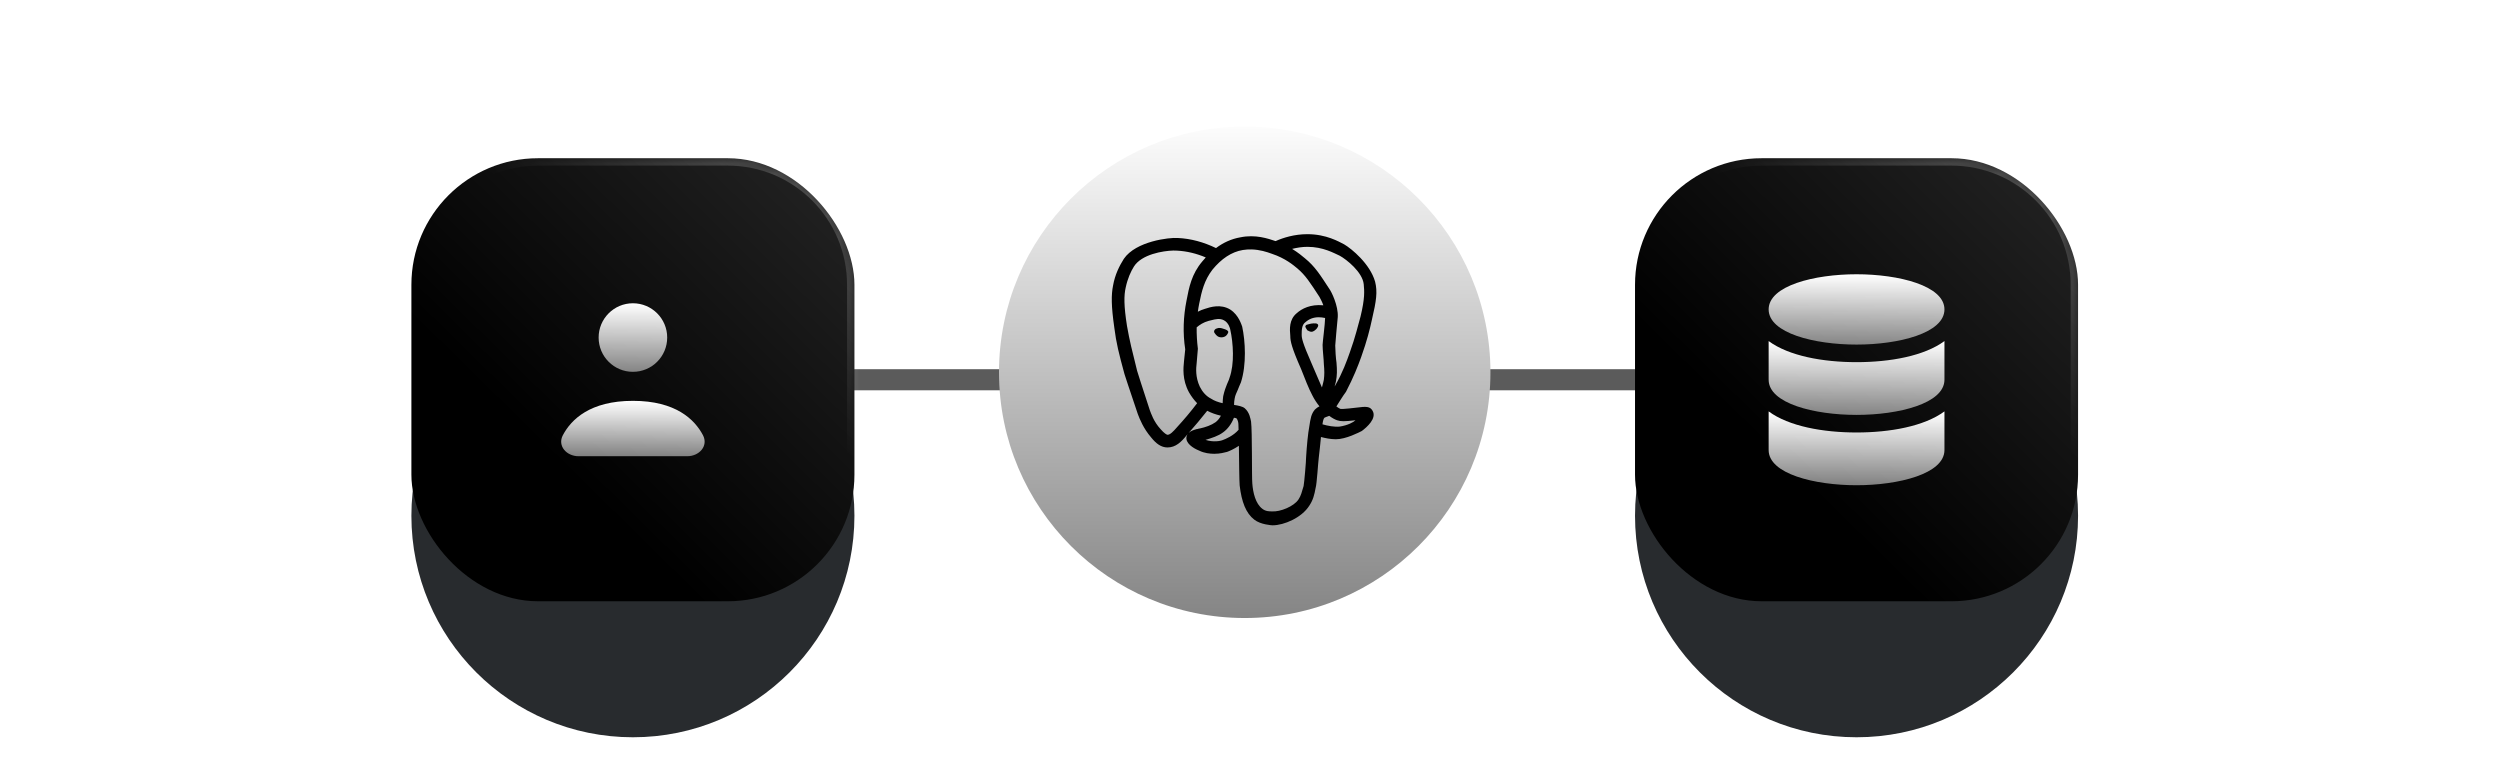 <svg width="237" height="72" viewBox="0 0 237 72" fill="none" xmlns="http://www.w3.org/2000/svg">
<g clip-path="url(#clip0_3387_1421)">
<rect x="128" y="35" width="51" height="2" fill="#5B5B5B"/>
<rect x="57" y="35" width="51" height="2" fill="#5B5B5B"/>
<g clip-path="url(#clip1_3387_1421)">
<circle cx="118" cy="35.294" r="23.294" fill="url(#paint0_linear_3387_1421)"/>
<path d="M123.942 22.2C122.718 22.2 121.659 22.53 120.925 22.856C120.206 22.615 119.013 22.202 117.581 22.5C116.746 22.645 115.98 22.99 115.277 23.517C114.119 22.959 112.91 22.617 111.642 22.561C110.861 22.5 107.681 22.861 106.539 24.539C106.12 25.2 105.7 26.039 105.52 27.058C105.339 27.959 105.339 28.98 105.639 31.08C105.82 32.52 106.061 33.48 106.6 35.459C106.661 35.639 106.961 36.6 107.861 39.241C108.039 39.719 108.4 40.62 109.12 41.459C109.6 42.059 110.081 42.419 110.681 42.419C111.461 42.419 112 41.88 112.481 41.28C112.516 41.241 112.553 41.196 112.588 41.156C112.544 41.227 112.504 41.304 112.481 41.4C112.361 42 113.081 42.48 113.681 42.719C114.161 42.959 114.7 43.02 115.12 43.02C115.659 43.02 116.081 42.9 116.32 42.841C116.526 42.771 116.971 42.579 117.447 42.263C117.468 43.795 117.482 45.605 117.52 46.02C117.7 47.58 118.12 48.658 118.9 49.258C119.5 49.739 120.581 49.8 120.642 49.8C121.72 49.8 123.4 49.08 124.12 47.941C124.481 47.4 124.6 46.919 124.72 46.258C124.839 45.9 124.959 43.8 125.02 43.38C125.102 42.717 125.165 42.063 125.228 41.428C125.624 41.531 126.112 41.641 126.642 41.641C127.6 41.641 128.861 40.98 129.1 40.858C129.581 40.5 130.539 39.661 130.12 38.941C129.881 38.52 129.52 38.52 128.62 38.641C128.62 38.641 127.181 38.819 127.059 38.758C126.972 38.726 126.838 38.641 126.688 38.531C127 38.048 127.277 37.57 127.6 37.141C128.32 35.761 128.742 34.68 129.042 33.841C129.581 32.341 129.881 31.139 130.059 30.3C130.481 28.5 130.6 27.661 130.359 26.7C129.881 25.02 128.139 23.58 127.42 23.161C126.939 22.919 125.742 22.2 123.942 22.2ZM123.942 23.4C125.442 23.4 126.461 24 127 24.239C127.661 24.6 129.161 25.8 129.281 26.939C129.342 27.6 129.4 28.261 128.981 30C128.742 30.839 128.5 31.919 127.959 33.419C127.659 34.258 127.3 35.28 126.581 36.541C126.562 36.572 126.541 36.605 126.522 36.638C126.592 36.384 126.642 36.18 126.642 36.18C126.761 35.58 126.761 35.1 126.7 34.38C126.639 34.02 126.581 33.12 126.581 32.758C126.581 32.58 126.759 30.72 126.82 30.058C126.881 28.98 126.22 27.659 126.042 27.419C125.142 26.039 124.661 25.261 123.7 24.48C123.461 24.276 123.051 23.937 122.493 23.595C122.934 23.487 123.421 23.4 123.942 23.4ZM118.64 23.646C119.423 23.665 120.086 23.88 120.581 24.061C121.842 24.48 122.62 25.139 122.981 25.439C123.761 26.1 124.181 26.761 125.081 28.141C125.146 28.273 125.317 28.552 125.453 28.941C124.225 28.828 123.41 29.259 122.92 29.7C122.2 30.3 122.259 31.2 122.32 31.858C122.32 32.339 122.442 32.941 123.342 34.98C123.7 35.88 124.059 36.839 124.42 37.5C124.607 37.873 124.837 38.215 125.083 38.52C124.94 38.592 124.795 38.686 124.659 38.819C124.3 39.239 124.239 39.661 124.12 40.441C124 41.041 123.881 42.3 123.82 43.319C123.82 43.739 123.642 45.78 123.581 46.08C123.4 46.68 123.339 46.98 123.1 47.341C122.681 48 121.361 48.541 120.581 48.48C120.342 48.48 119.981 48.48 119.681 48.241C119.02 47.761 118.781 46.68 118.72 45.841C118.659 45.241 118.72 40.919 118.6 39.959C118.539 39.719 118.481 39.12 118 38.7C117.799 38.531 117.381 38.444 116.988 38.386C116.992 38.184 117.004 37.983 117.042 37.8C117.1 37.439 117.22 37.258 117.342 36.959C117.4 36.78 117.52 36.541 117.642 36.241C118.181 34.561 118.059 32.339 117.759 30.959C117.7 30.839 117.459 29.88 116.62 29.341C115.72 28.8 114.759 29.1 114.22 29.28C113.997 29.341 113.777 29.438 113.556 29.55C113.594 29.299 113.627 29.046 113.681 28.8C113.92 27.6 114.161 26.58 114.942 25.561C115.781 24.539 116.739 23.88 117.82 23.7C118.106 23.655 118.38 23.639 118.64 23.646ZM111.231 23.752C111.372 23.749 111.492 23.752 111.581 23.761C112.518 23.81 113.416 24.03 114.306 24.405C114.196 24.527 114.086 24.649 113.981 24.78C112.961 25.98 112.72 27.239 112.481 28.5C112.181 30 112.12 31.558 112.359 33.12L112.242 34.258C112.181 34.858 112.059 36 112.72 37.2C112.952 37.598 113.207 37.936 113.488 38.224C112.879 39.03 112.232 39.792 111.581 40.5C111.22 40.919 110.92 41.219 110.681 41.219C110.62 41.219 110.381 41.1 110.02 40.68C109.359 39.961 109.12 39.18 109 38.88C108.281 36.719 107.861 35.339 107.8 35.158C107.32 33.239 107.081 32.28 106.839 30.9C106.539 28.98 106.539 28.02 106.72 27.241C106.9 26.4 107.2 25.739 107.5 25.261C108.236 24.105 110.256 23.777 111.231 23.752ZM124.999 30.075C125.191 30.075 125.399 30.098 125.62 30.145C125.613 30.705 125.381 32.463 125.381 32.7C125.381 33.18 125.5 34.139 125.5 34.5C125.561 35.161 125.561 35.52 125.5 36C125.5 36 125.411 36.429 125.32 36.733C125.041 36.103 124.731 35.351 124.359 34.5C123.459 32.461 123.4 32.041 123.4 31.741C123.4 31.32 123.4 30.78 123.759 30.541C124.096 30.241 124.506 30.08 124.999 30.075ZM115.685 30.251C115.804 30.265 115.914 30.3 116.02 30.358C116.5 30.6 116.62 31.2 116.62 31.2C116.92 32.52 117.039 34.5 116.559 35.819C116.5 36.059 116.381 36.239 116.32 36.419C116.2 36.719 116.081 37.02 115.959 37.559C115.928 37.781 115.914 38.002 115.907 38.222C115.492 38.135 115.101 37.987 114.82 37.8C114.339 37.561 113.981 37.139 113.742 36.658C113.32 35.758 113.381 34.919 113.442 34.441L113.559 33.059C113.474 32.383 113.435 31.706 113.444 31.034C113.72 30.797 114.081 30.555 114.581 30.419C114.942 30.33 115.335 30.206 115.685 30.251ZM124.532 30.654C124.375 30.661 124.209 30.689 124.12 30.72C123.881 30.78 123.82 30.78 123.759 30.9C123.7 31.02 123.881 31.2 123.942 31.32C124 31.32 124.181 31.5 124.42 31.441C124.6 31.38 124.72 31.261 124.781 31.2C124.842 31.139 125.081 30.839 124.9 30.72C124.839 30.659 124.689 30.645 124.532 30.654ZM115.549 31.09C115.483 31.095 115.42 31.111 115.359 31.141C115.3 31.141 115.181 31.2 115.12 31.32C115.059 31.439 115.12 31.558 115.181 31.619C115.3 31.8 115.481 31.98 115.781 31.98C115.842 31.98 116.081 31.98 116.259 31.8C116.259 31.8 116.442 31.619 116.442 31.441C116.381 31.32 116.261 31.261 116.081 31.2C115.945 31.155 115.743 31.076 115.549 31.09ZM114.445 38.941C114.813 39.138 115.256 39.298 115.741 39.408C115.612 39.666 115.427 39.879 115.242 40.02C114.82 40.319 114.281 40.5 113.742 40.62C113.62 40.62 113.561 40.68 113.442 40.68C113.151 40.763 112.87 40.854 112.678 41.053C113.266 40.399 113.856 39.677 114.445 38.941ZM126.013 39.422C126.276 39.619 126.534 39.764 126.759 39.841C127.12 39.961 127.42 39.961 128.5 39.841C128.32 40.02 127.781 40.319 127 40.441C126.499 40.491 125.875 40.371 125.369 40.226C125.416 39.886 125.47 39.691 125.559 39.6C125.592 39.569 125.791 39.508 126.013 39.422ZM116.978 39.602C117.103 39.623 117.201 39.64 117.22 39.658C117.339 39.78 117.4 40.08 117.4 40.2C117.407 40.303 117.412 40.563 117.417 40.744C116.922 41.323 116.128 41.644 115.959 41.7C115.72 41.819 115 41.939 114.281 41.7C114.881 41.52 115.481 41.341 115.959 40.98C116.378 40.68 116.739 40.202 116.978 39.602Z" fill="black"/>
</g>
<g filter="url(#filter0_dddi_3387_1421)">
<circle cx="176" cy="36" r="21" fill="#282B2E"/>
</g>
<rect x="155" y="15" width="42" height="42" rx="12" fill="url(#paint1_linear_3387_1421)"/>
<path d="M176 34.333C172.834 34.333 169.584 33.75 167.667 32.333V36C167.667 38.25 172 39.333 176 39.333C180 39.333 184.334 38.25 184.334 36V32.333C182.417 33.75 179.167 34.333 176 34.333Z" fill="url(#paint2_linear_3387_1421)"/>
<path d="M176 41C172.834 41 169.584 40.417 167.667 39V42.667C167.667 44.917 172 46 176 46C180 46 184.334 44.917 184.334 42.667V39C182.417 40.417 179.167 41 176 41Z" fill="url(#paint3_linear_3387_1421)"/>
<path d="M176 26C172 26 167.667 27.083 167.667 29.333C167.667 31.583 172 32.667 176 32.667C180 32.667 184.334 31.583 184.334 29.333C184.334 27.083 180 26 176 26Z" fill="url(#paint4_linear_3387_1421)"/>
<mask id="path-10-inside-1_3387_1421" fill="white">
<path d="M155 27C155 20.373 160.373 15 167 15H185C191.627 15 197 20.373 197 27V45C197 51.627 191.627 57 185 57H167C160.373 57 155 51.627 155 45V27Z"/>
</mask>
<path d="M167 15.701H185V14.299H167V15.701ZM196.299 27V45H197.701V27H196.299ZM185 56.299H167V57.701H185V56.299ZM155.701 45V27H154.299V45H155.701ZM167 56.299C160.76 56.299 155.701 51.24 155.701 45H154.299C154.299 52.014 159.986 57.701 167 57.701V56.299ZM196.299 45C196.299 51.24 191.24 56.299 185 56.299V57.701C192.014 57.701 197.701 52.014 197.701 45H196.299ZM185 15.701C191.24 15.701 196.299 20.76 196.299 27H197.701C197.701 19.986 192.014 14.299 185 14.299V15.701ZM167 14.299C159.986 14.299 154.299 19.986 154.299 27H155.701C155.701 20.76 160.76 15.701 167 15.701V14.299Z" fill="url(#paint5_linear_3387_1421)" mask="url(#path-10-inside-1_3387_1421)"/>
<g filter="url(#filter1_dddi_3387_1421)">
<circle cx="60" cy="36" r="21" fill="#282B2E"/>
</g>
<rect x="39" y="15" width="42" height="42" rx="12" fill="url(#paint6_linear_3387_1421)"/>
<mask id="path-14-inside-2_3387_1421" fill="white">
<path d="M39 27C39 20.373 44.373 15 51 15H69C75.627 15 81 20.373 81 27V45C81 51.627 75.627 57 69 57H51C44.373 57 39 51.627 39 45V27Z"/>
</mask>
<path d="M51 15.701H69V14.299H51V15.701ZM80.299 27V45H81.701V27H80.299ZM69 56.299H51V57.701H69V56.299ZM39.701 45V27H38.299V45H39.701ZM51 56.299C44.76 56.299 39.701 51.24 39.701 45H38.299C38.299 52.014 43.986 57.701 51 57.701V56.299ZM80.299 45C80.299 51.24 75.24 56.299 69 56.299V57.701C76.014 57.701 81.701 52.014 81.701 45H80.299ZM69 15.701C75.24 15.701 80.299 20.76 80.299 27H81.701C81.701 19.986 76.014 14.299 69 14.299V15.701ZM51 14.299C43.986 14.299 38.299 19.986 38.299 27H39.701C39.701 20.76 44.76 15.701 51 15.701V14.299Z" fill="url(#paint7_linear_3387_1421)" mask="url(#path-14-inside-2_3387_1421)"/>
<path d="M60 35.25C61.795 35.25 63.25 33.795 63.25 32C63.25 30.205 61.795 28.75 60 28.75C58.205 28.75 56.75 30.205 56.75 32C56.75 33.795 58.205 35.25 60 35.25Z" fill="url(#paint8_linear_3387_1421)"/>
<path d="M54.847 43.25H65.152C66.294 43.25 67.174 42.268 66.641 41.258C65.856 39.773 64.068 38 60 38C55.932 38 54.143 39.773 53.359 41.258C52.826 42.268 53.705 43.25 54.847 43.25Z" fill="url(#paint9_linear_3387_1421)"/>
</g>
<defs>
<filter id="filter0_dddi_3387_1421" x="125" y="-5" width="102" height="102" filterUnits="userSpaceOnUse" color-interpolation-filters="sRGB">
<feFlood flood-opacity="0" result="BackgroundImageFix"/>
<feColorMatrix in="SourceAlpha" type="matrix" values="0 0 0 0 0 0 0 0 0 0 0 0 0 0 0 0 0 0 127 0" result="hardAlpha"/>
<feMorphology radius="4" operator="erode" in="SourceAlpha" result="effect1_dropShadow_3387_1421"/>
<feOffset dy="10"/>
<feGaussianBlur stdDeviation="17"/>
<feComposite in2="hardAlpha" operator="out"/>
<feColorMatrix type="matrix" values="0 0 0 0 0 0 0 0 0 0 0 0 0 0 0 0 0 0 0.06 0"/>
<feBlend mode="normal" in2="BackgroundImageFix" result="effect1_dropShadow_3387_1421"/>
<feColorMatrix in="SourceAlpha" type="matrix" values="0 0 0 0 0 0 0 0 0 0 0 0 0 0 0 0 0 0 127 0" result="hardAlpha"/>
<feMorphology radius="2.667" operator="erode" in="SourceAlpha" result="effect2_dropShadow_3387_1421"/>
<feOffset dy="2.29"/>
<feGaussianBlur stdDeviation="3.893"/>
<feComposite in2="hardAlpha" operator="out"/>
<feColorMatrix type="matrix" values="0 0 0 0 0 0 0 0 0 0 0 0 0 0 0 0 0 0 0.2 0"/>
<feBlend mode="normal" in2="effect1_dropShadow_3387_1421" result="effect2_dropShadow_3387_1421"/>
<feColorMatrix in="SourceAlpha" type="matrix" values="0 0 0 0 0 0 0 0 0 0 0 0 0 0 0 0 0 0 127 0" result="hardAlpha"/>
<feMorphology radius="1.333" operator="erode" in="SourceAlpha" result="effect3_dropShadow_3387_1421"/>
<feOffset dy="0.603"/>
<feGaussianBlur stdDeviation="1.025"/>
<feComposite in2="hardAlpha" operator="out"/>
<feColorMatrix type="matrix" values="0 0 0 0 0 0 0 0 0 0 0 0 0 0 0 0 0 0 0.227 0"/>
<feBlend mode="normal" in2="effect2_dropShadow_3387_1421" result="effect3_dropShadow_3387_1421"/>
<feBlend mode="normal" in="SourceGraphic" in2="effect3_dropShadow_3387_1421" result="shape"/>
<feColorMatrix in="SourceAlpha" type="matrix" values="0 0 0 0 0 0 0 0 0 0 0 0 0 0 0 0 0 0 127 0" result="hardAlpha"/>
<feMorphology radius="0.5" operator="erode" in="SourceAlpha" result="effect4_innerShadow_3387_1421"/>
<feOffset/>
<feComposite in2="hardAlpha" operator="arithmetic" k2="-1" k3="1"/>
<feColorMatrix type="matrix" values="0 0 0 0 1 0 0 0 0 1 0 0 0 0 1 0 0 0 0.05 0"/>
<feBlend mode="normal" in2="shape" result="effect4_innerShadow_3387_1421"/>
</filter>
<filter id="filter1_dddi_3387_1421" x="9" y="-5" width="102" height="102" filterUnits="userSpaceOnUse" color-interpolation-filters="sRGB">
<feFlood flood-opacity="0" result="BackgroundImageFix"/>
<feColorMatrix in="SourceAlpha" type="matrix" values="0 0 0 0 0 0 0 0 0 0 0 0 0 0 0 0 0 0 127 0" result="hardAlpha"/>
<feMorphology radius="4" operator="erode" in="SourceAlpha" result="effect1_dropShadow_3387_1421"/>
<feOffset dy="10"/>
<feGaussianBlur stdDeviation="17"/>
<feComposite in2="hardAlpha" operator="out"/>
<feColorMatrix type="matrix" values="0 0 0 0 0 0 0 0 0 0 0 0 0 0 0 0 0 0 0.06 0"/>
<feBlend mode="normal" in2="BackgroundImageFix" result="effect1_dropShadow_3387_1421"/>
<feColorMatrix in="SourceAlpha" type="matrix" values="0 0 0 0 0 0 0 0 0 0 0 0 0 0 0 0 0 0 127 0" result="hardAlpha"/>
<feMorphology radius="2.667" operator="erode" in="SourceAlpha" result="effect2_dropShadow_3387_1421"/>
<feOffset dy="2.29"/>
<feGaussianBlur stdDeviation="3.893"/>
<feComposite in2="hardAlpha" operator="out"/>
<feColorMatrix type="matrix" values="0 0 0 0 0 0 0 0 0 0 0 0 0 0 0 0 0 0 0.2 0"/>
<feBlend mode="normal" in2="effect1_dropShadow_3387_1421" result="effect2_dropShadow_3387_1421"/>
<feColorMatrix in="SourceAlpha" type="matrix" values="0 0 0 0 0 0 0 0 0 0 0 0 0 0 0 0 0 0 127 0" result="hardAlpha"/>
<feMorphology radius="1.333" operator="erode" in="SourceAlpha" result="effect3_dropShadow_3387_1421"/>
<feOffset dy="0.603"/>
<feGaussianBlur stdDeviation="1.025"/>
<feComposite in2="hardAlpha" operator="out"/>
<feColorMatrix type="matrix" values="0 0 0 0 0 0 0 0 0 0 0 0 0 0 0 0 0 0 0.227 0"/>
<feBlend mode="normal" in2="effect2_dropShadow_3387_1421" result="effect3_dropShadow_3387_1421"/>
<feBlend mode="normal" in="SourceGraphic" in2="effect3_dropShadow_3387_1421" result="shape"/>
<feColorMatrix in="SourceAlpha" type="matrix" values="0 0 0 0 0 0 0 0 0 0 0 0 0 0 0 0 0 0 127 0" result="hardAlpha"/>
<feMorphology radius="0.5" operator="erode" in="SourceAlpha" result="effect4_innerShadow_3387_1421"/>
<feOffset/>
<feComposite in2="hardAlpha" operator="arithmetic" k2="-1" k3="1"/>
<feColorMatrix type="matrix" values="0 0 0 0 1 0 0 0 0 1 0 0 0 0 1 0 0 0 0.05 0"/>
<feBlend mode="normal" in2="shape" result="effect4_innerShadow_3387_1421"/>
</filter>
<linearGradient id="paint0_linear_3387_1421" x1="118" y1="12" x2="118" y2="58.588" gradientUnits="userSpaceOnUse">
<stop stop-color="#FCFCFC"/>
<stop offset="1" stop-color="#858585"/>
</linearGradient>
<linearGradient id="paint1_linear_3387_1421" x1="192.401" y1="18.219" x2="157.299" y2="53.934" gradientUnits="userSpaceOnUse">
<stop stop-color="#202020"/>
<stop offset="0.696"/>
</linearGradient>
<linearGradient id="paint2_linear_3387_1421" x1="176" y1="32.333" x2="176" y2="39.333" gradientUnits="userSpaceOnUse">
<stop stop-color="white"/>
<stop offset="1" stop-color="white" stop-opacity="0.5"/>
</linearGradient>
<linearGradient id="paint3_linear_3387_1421" x1="176" y1="39" x2="176" y2="46" gradientUnits="userSpaceOnUse">
<stop stop-color="white"/>
<stop offset="1" stop-color="white" stop-opacity="0.5"/>
</linearGradient>
<linearGradient id="paint4_linear_3387_1421" x1="176" y1="26" x2="176" y2="32.667" gradientUnits="userSpaceOnUse">
<stop stop-color="white"/>
<stop offset="1" stop-color="white" stop-opacity="0.5"/>
</linearGradient>
<linearGradient id="paint5_linear_3387_1421" x1="193.781" y1="17.759" x2="182.438" y2="32.168" gradientUnits="userSpaceOnUse">
<stop stop-color="white" stop-opacity="0.22"/>
<stop offset="1" stop-color="white" stop-opacity="0"/>
</linearGradient>
<linearGradient id="paint6_linear_3387_1421" x1="76.401" y1="18.219" x2="41.299" y2="53.934" gradientUnits="userSpaceOnUse">
<stop stop-color="#202020"/>
<stop offset="0.696"/>
</linearGradient>
<linearGradient id="paint7_linear_3387_1421" x1="77.781" y1="17.759" x2="66.438" y2="32.168" gradientUnits="userSpaceOnUse">
<stop stop-color="white" stop-opacity="0.22"/>
<stop offset="1" stop-color="white" stop-opacity="0"/>
</linearGradient>
<linearGradient id="paint8_linear_3387_1421" x1="60" y1="28.75" x2="60" y2="35.25" gradientUnits="userSpaceOnUse">
<stop stop-color="white"/>
<stop offset="1" stop-color="white" stop-opacity="0.5"/>
</linearGradient>
<linearGradient id="paint9_linear_3387_1421" x1="60" y1="38" x2="60" y2="43.25" gradientUnits="userSpaceOnUse">
<stop stop-color="white"/>
<stop offset="1" stop-color="white" stop-opacity="0.5"/>
</linearGradient>
<clipPath id="clip0_3387_1421">
<rect width="237" height="72" fill="white"/>
</clipPath>
<clipPath id="clip1_3387_1421">
<rect width="48" height="48" fill="white" transform="translate(94 12)"/>
</clipPath>
</defs>
</svg>
